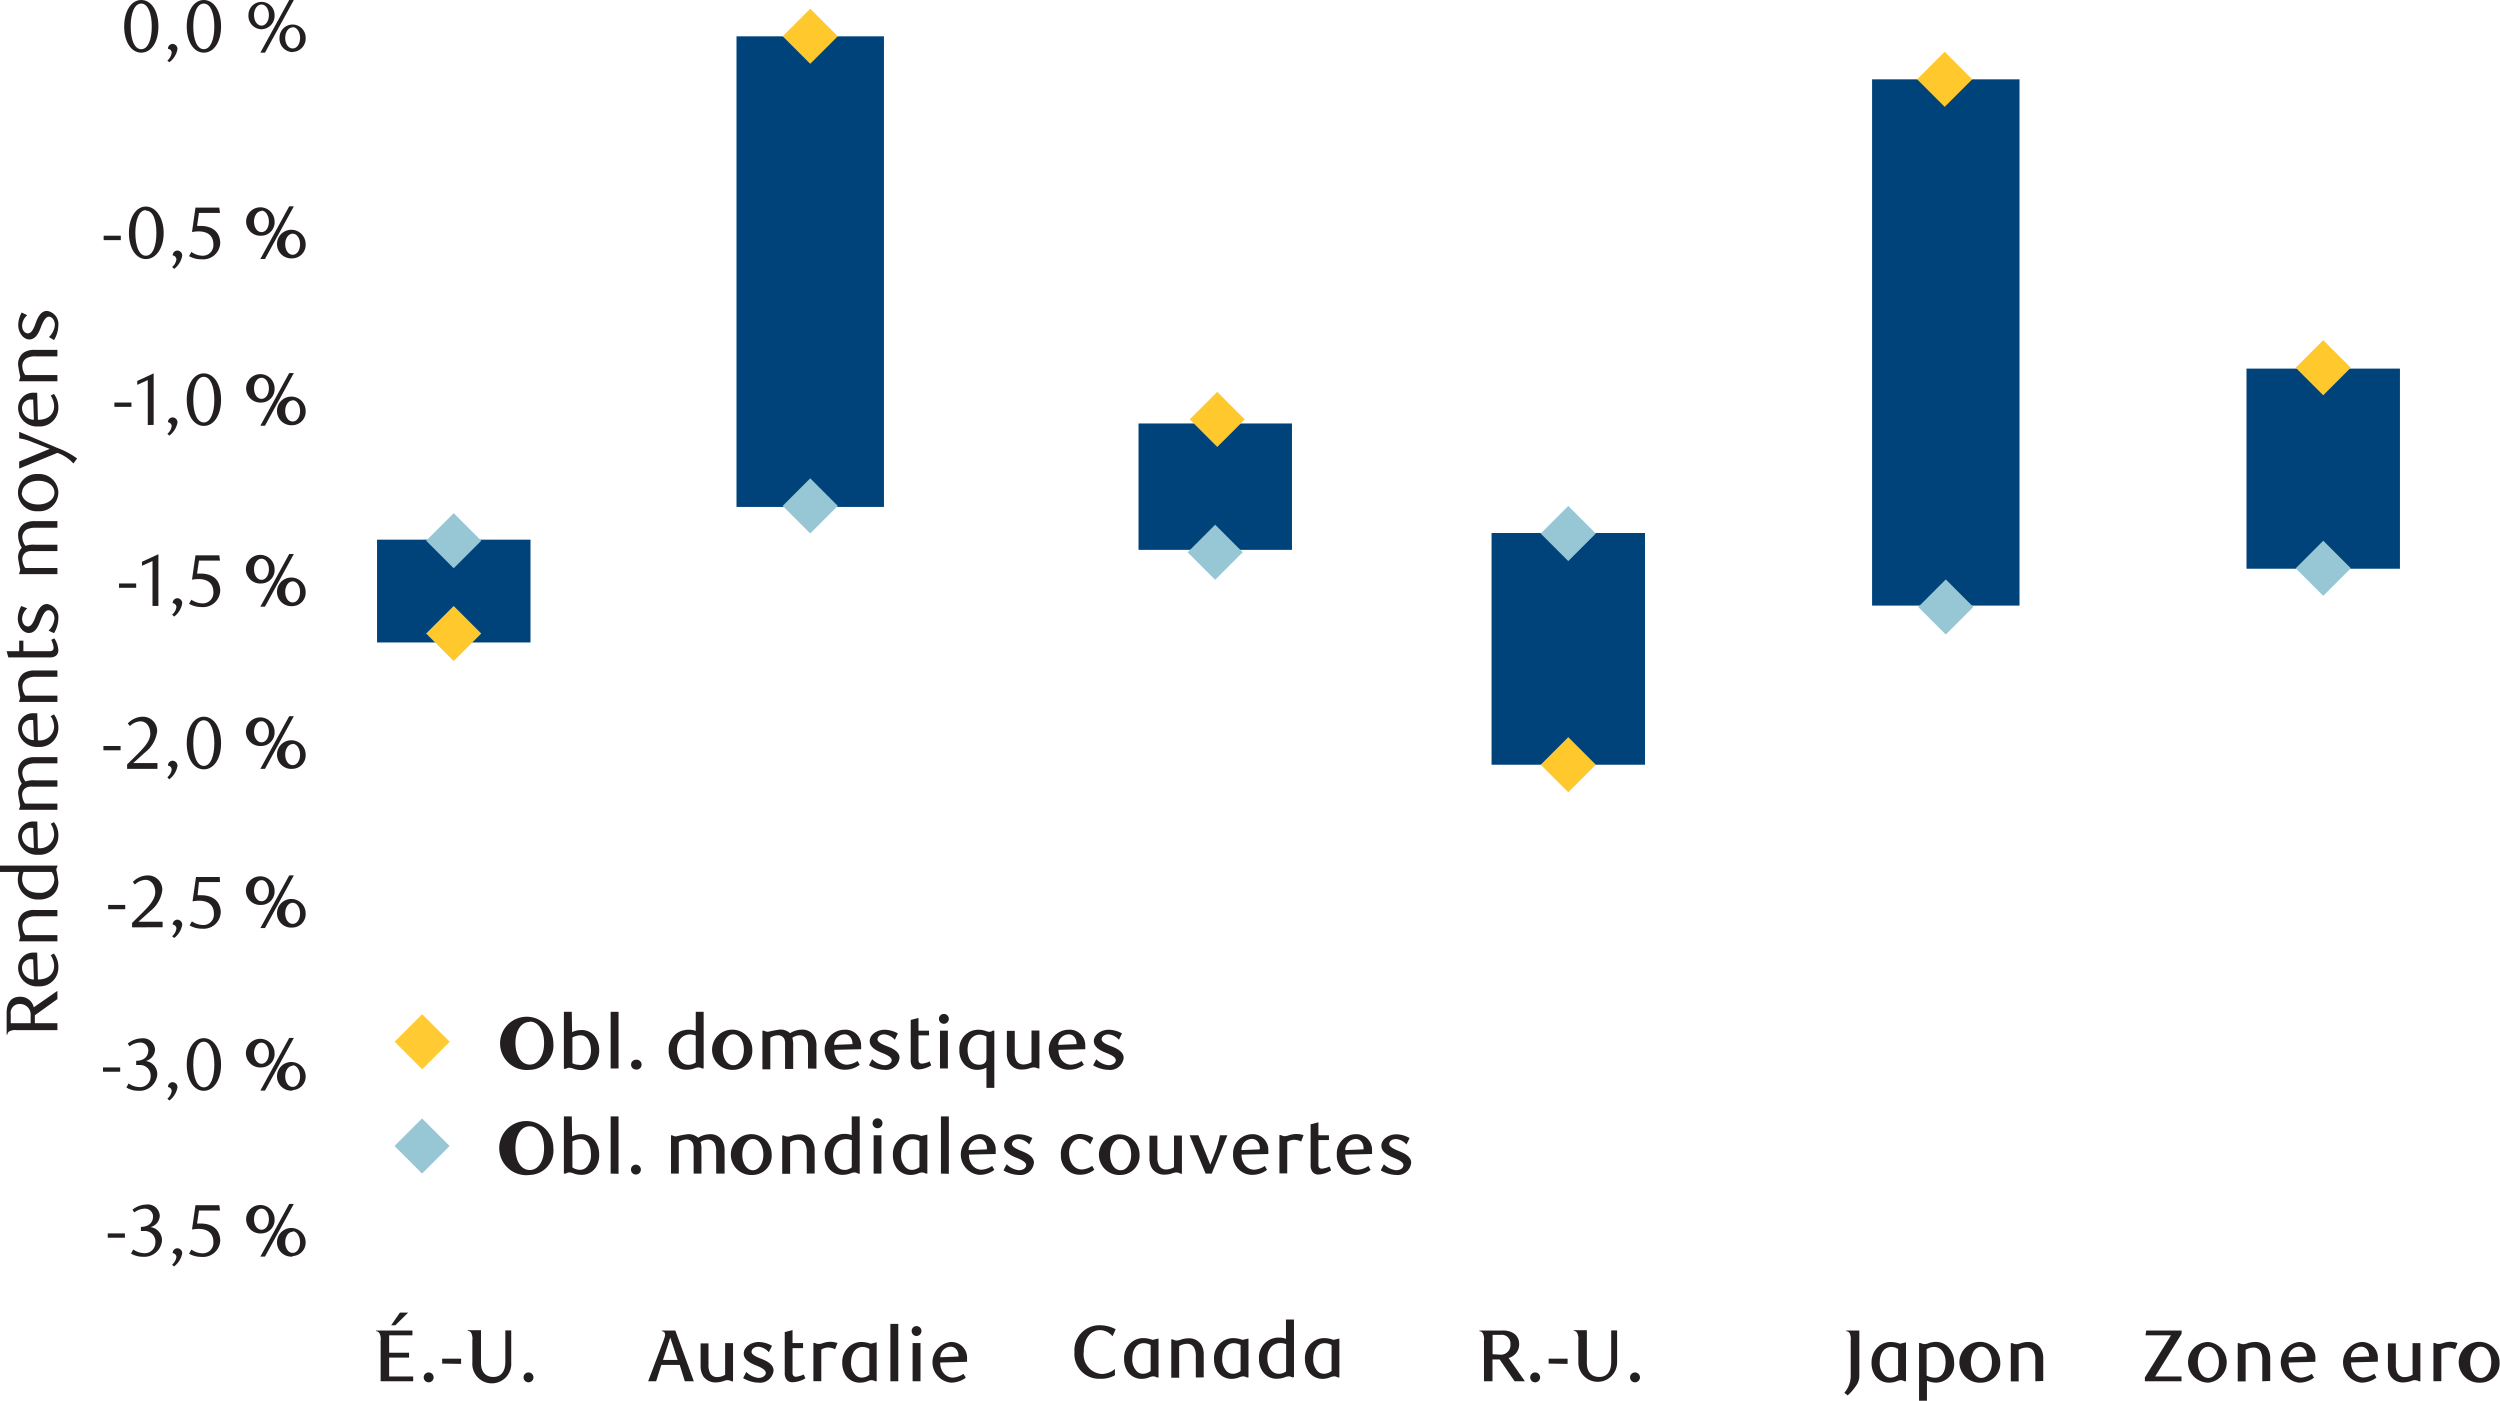 <svg id="Layer_1" data-name="Layer 1" xmlns="http://www.w3.org/2000/svg" viewBox="0 0 237.37 133.01"><path d="M213.76,55h14.57v-19H213.76Zm-35.55,3.5h14V8.53h-14ZM142.08,73.61h14.57v-22H142.08Zm-33.52-20.4h14.57v-12H108.56ZM70.39,49.13h14V4.45h-14ZM36.26,62H50.83V52.24H36.26Z" transform="translate(-0.46 -1)" style="fill:#00427a"/><path d="M39.69,132.15H36.6v-3.86a1.2,1.2,0,0,0-.13-.73.41.41,0,0,0-.31-.17v-.06h3.46v.46H37.41v1.65H39.3v.46H37.41v1.79h2.28ZM38,126.83H37.6l.83-1.2h.78Z" transform="translate(-0.46 -1)" style="fill:#231f20"/><path d="M41.16,132.25a.47.47,0,1,1,.47-.47A.47.47,0,0,1,41.16,132.25Z" transform="translate(-0.46 -1)" style="fill:#231f20"/><path d="M42.44,130.47V130h1.8v.5Z" transform="translate(-0.46 -1)" style="fill:#231f20"/><path d="M49,130.36a1.85,1.85,0,1,1-3.69,0v-2.1a1.28,1.28,0,0,0-.12-.73.44.44,0,0,0-.32-.17v-.06h1.26v3.12c0,.94.54,1.32,1.16,1.32.78,0,1.15-.57,1.15-1.42v-3H49Z" transform="translate(-0.46 -1)" style="fill:#231f20"/><path d="M50.64,132.25a.47.47,0,1,1,.47-.47A.47.47,0,0,1,50.64,132.25Z" transform="translate(-0.46 -1)" style="fill:#231f20"/><path d="M65.48,132.15,65,130.6H63.25l-.49,1.55H62l1.46-3.86c.21-.54.24-.83-.16-.9v-.06h1.28l1.76,4.82ZM64.1,128l-.69,2.12H64.8Z" transform="translate(-0.46 -1)" style="fill:#231f20"/><path d="M69.91,132.15a.83.83,0,0,0-.36-.11,1,1,0,0,0-.36.08,2.49,2.49,0,0,1-.74.14,1.4,1.4,0,0,1-1.22-.59,1.85,1.85,0,0,1-.25-1v-2.12h.75v2a1.66,1.66,0,0,0,.16.84.75.75,0,0,0,.67.36,1.44,1.44,0,0,0,.75-.22v-3h.75v3.63Z" transform="translate(-0.46 -1)" style="fill:#231f20"/><path d="M73.46,129.4a1.44,1.44,0,0,0-1-.53c-.36,0-.64.21-.64.48s.42.47.86.64,1.23.49,1.23,1.14a1.29,1.29,0,0,1-1.44,1.15,3,3,0,0,1-1.45-.43l.3-.59a1.92,1.92,0,0,0,1.15.57c.4,0,.7-.21.7-.49s-.46-.51-.91-.69-1.18-.5-1.18-1.13.7-1.1,1.42-1.1a2.65,2.65,0,0,1,1.26.36Z" transform="translate(-0.46 -1)" style="fill:#231f20"/><path d="M75.73,132.24a.7.7,0,0,1-.56-.22,1,1,0,0,1-.2-.67v-3.87l.74-.2v1.24h1V129h-1v2.35c0,.27.14.37.34.37a2.17,2.17,0,0,0,.72-.22l.16.37A2.52,2.52,0,0,1,75.73,132.24Z" transform="translate(-0.46 -1)" style="fill:#231f20"/><path d="M79.75,129.11a1.65,1.65,0,0,0-.65-.17,1.38,1.38,0,0,0-.66.2v3h-.75v-3.63h.14a.82.82,0,0,0,.37.1,1.13,1.13,0,0,0,.38-.08,2.32,2.32,0,0,1,.73-.13,2.26,2.26,0,0,1,.67.12Z" transform="translate(-0.46 -1)" style="fill:#231f20"/><path d="M83.56,132.15a.74.74,0,0,0-.35-.11,1.29,1.29,0,0,0-.35.09,2,2,0,0,1-.72.15,1.62,1.62,0,0,1-1.39-.7,2.28,2.28,0,0,1-.32-1.19,1.94,1.94,0,0,1,.76-1.62,1.77,1.77,0,0,1,1.08-.35,2.35,2.35,0,0,1,.86.17l.57-.14v3.7ZM83,129.08a1.23,1.23,0,0,0-.63-.19c-.57,0-1.1.46-1.1,1.45a1.56,1.56,0,0,0,.45,1.25.85.85,0,0,0,.57.21,1.11,1.11,0,0,0,.71-.27Z" transform="translate(-0.46 -1)" style="fill:#231f20"/><path d="M85,132.15V126.7h.75v5.45Z" transform="translate(-0.46 -1)" style="fill:#231f20"/><path d="M87.48,127.85a.47.47,0,0,1-.46-.47.46.46,0,0,1,.46-.47.47.47,0,0,1,.47.47A.48.48,0,0,1,87.48,127.85Zm-.37,4.3v-3.63h.75v3.63Z" transform="translate(-0.46 -1)" style="fill:#231f20"/><path d="M90.74,132.28a1.94,1.94,0,0,1,0-3.86A1.49,1.49,0,0,1,92.28,130c0,.07,0,.21,0,.3l-2.55.07c0,.86.54,1.43,1.21,1.43a1.94,1.94,0,0,0,1-.36l.22.37A2.36,2.36,0,0,1,90.74,132.28Zm.73-2.5c0-.59-.34-.91-.73-.91a1,1,0,0,0-1,1l1.72-.07Z" transform="translate(-0.46 -1)" style="fill:#231f20"/><path d="M106.09,127.88a1.58,1.58,0,0,0-1.16-.59c-.79,0-1.57.64-1.57,2.07a1.86,1.86,0,0,0,1.73,2.1,2,2,0,0,0,1.23-.48v.6a2.63,2.63,0,0,1-1.4.33,2.34,2.34,0,0,1-2.44-2.53,2.37,2.37,0,0,1,2.44-2.55,3.2,3.2,0,0,1,1.47.38Z" transform="translate(-0.46 -1)" style="fill:#231f20"/><path d="M110.31,131.79a.71.71,0,0,0-.35-.11,1.11,1.11,0,0,0-.34.08,2,2,0,0,1-.73.16,1.61,1.61,0,0,1-1.38-.71,2.14,2.14,0,0,1-.32-1.19,1.9,1.9,0,0,1,.75-1.61,1.78,1.78,0,0,1,1.08-.36,2.46,2.46,0,0,1,.87.17l.57-.13v3.7Zm-.6-3.08a1.36,1.36,0,0,0-.64-.18c-.57,0-1.1.45-1.1,1.44a1.56,1.56,0,0,0,.46,1.26.87.87,0,0,0,.56.21,1.2,1.2,0,0,0,.72-.27Z" transform="translate(-0.46 -1)" style="fill:#231f20"/><path d="M114,131.79v-2a1.65,1.65,0,0,0-.16-.83.73.73,0,0,0-.67-.37,1.48,1.48,0,0,0-.75.22v3h-.75v-3.64h.14a.82.82,0,0,0,.37.11,1.15,1.15,0,0,0,.36-.07,2.21,2.21,0,0,1,.74-.14,1.38,1.38,0,0,1,1.22.58,1.77,1.77,0,0,1,.25,1v2.13Z" transform="translate(-0.46 -1)" style="fill:#231f20"/><path d="M118.85,131.79a.71.71,0,0,0-.35-.11,1.11,1.11,0,0,0-.34.08,2,2,0,0,1-.73.16,1.61,1.61,0,0,1-1.38-.71,2.14,2.14,0,0,1-.32-1.19,1.9,1.9,0,0,1,.75-1.61,1.78,1.78,0,0,1,1.08-.36,2.46,2.46,0,0,1,.87.17l.57-.13v3.7Zm-.6-3.08a1.36,1.36,0,0,0-.64-.18c-.57,0-1.1.45-1.1,1.44a1.56,1.56,0,0,0,.46,1.26.87.87,0,0,0,.56.21,1.2,1.2,0,0,0,.72-.27Z" transform="translate(-0.46 -1)" style="fill:#231f20"/><path d="M123.18,131.79a.74.74,0,0,0-.35-.11,1.17,1.17,0,0,0-.35.08,2.16,2.16,0,0,1-.75.15,1.61,1.61,0,0,1-1.42-.74A2.1,2.1,0,0,1,120,130a1.87,1.87,0,0,1,1.88-2,1.8,1.8,0,0,1,.68.12v-1.83h.76v5.45Zm-.6-3.16a1.46,1.46,0,0,0-.55-.11c-.65,0-1.24.46-1.24,1.48,0,.67.33,1.44,1.11,1.44a1.17,1.17,0,0,0,.67-.23Z" transform="translate(-0.46 -1)" style="fill:#231f20"/><path d="M127.49,131.79a.71.71,0,0,0-.35-.11,1.25,1.25,0,0,0-.35.08,1.92,1.92,0,0,1-.72.16,1.61,1.61,0,0,1-1.38-.71,2.15,2.15,0,0,1-.33-1.19,1.9,1.9,0,0,1,.76-1.61,1.78,1.78,0,0,1,1.08-.36,2.46,2.46,0,0,1,.87.17l.56-.13v3.7Zm-.6-3.08a1.36,1.36,0,0,0-.64-.18c-.57,0-1.1.45-1.1,1.44a1.59,1.59,0,0,0,.45,1.26.92.92,0,0,0,.57.21,1.2,1.2,0,0,0,.72-.27Z" transform="translate(-0.46 -1)" style="fill:#231f20"/><path d="M144.27,132.15l-1.42-2.07h-.68v2.07h-.81v-3.86a1.2,1.2,0,0,0-.13-.73.42.42,0,0,0-.31-.17v-.06h2.18a1.85,1.85,0,0,1,1.13.3,1.19,1.19,0,0,1,.47,1,1.26,1.26,0,0,1-.34.9,1.37,1.37,0,0,1-.66.41l1.55,2.21Zm-1.4-2.53a.91.91,0,0,0,1-1,.82.82,0,0,0-.91-.88h-.78v1.84Z" transform="translate(-0.46 -1)" style="fill:#231f20"/><path d="M146.21,132.25a.47.47,0,0,1-.46-.47.47.47,0,1,1,.46.47Z" transform="translate(-0.46 -1)" style="fill:#231f20"/><path d="M147.5,130.47V130h1.8v.5Z" transform="translate(-0.46 -1)" style="fill:#231f20"/><path d="M154,130.36a1.84,1.84,0,1,1-3.68,0v-2.1a1.2,1.2,0,0,0-.13-.73.41.41,0,0,0-.31-.17v-.06h1.25v3.12c0,.94.54,1.32,1.17,1.32.78,0,1.14-.57,1.14-1.42v-3H154Z" transform="translate(-0.46 -1)" style="fill:#231f20"/><path d="M155.7,132.25a.47.47,0,1,1,.47-.47A.47.47,0,0,1,155.7,132.25Z" transform="translate(-0.46 -1)" style="fill:#231f20"/><path d="M177,131.6a1.65,1.65,0,0,1-.18.77,4.73,4.73,0,0,1-.93,1.12l-.31-.25a2.49,2.49,0,0,0,.6-1.73v-3.22a1.39,1.39,0,0,0-.11-.73.47.47,0,0,0-.33-.17v-.06H177Z" transform="translate(-0.46 -1)" style="fill:#231f20"/><path d="M181.28,132.15a.68.68,0,0,0-.35-.11,1.23,1.23,0,0,0-.34.09,2,2,0,0,1-.72.15,1.61,1.61,0,0,1-1.39-.7,2.19,2.19,0,0,1-.32-1.19,2,2,0,0,1,.75-1.62,1.77,1.77,0,0,1,1.08-.35,2.41,2.41,0,0,1,.87.17l.57-.14v3.7Zm-.6-3.07a1.23,1.23,0,0,0-.64-.19c-.57,0-1.1.46-1.1,1.45a1.57,1.57,0,0,0,.46,1.25.82.82,0,0,0,.56.21,1.12,1.12,0,0,0,.72-.27Z" transform="translate(-0.46 -1)" style="fill:#231f20"/><path d="M182.82,128.52a.9.9,0,0,0,.39.1,1,1,0,0,0,.35-.08,2.09,2.09,0,0,1,.71-.13,1.58,1.58,0,0,1,1.25.59,2.14,2.14,0,0,1,.48,1.36,1.75,1.75,0,0,1-1.7,1.92,2.21,2.21,0,0,1-.88-.19V134h-.75v-5.49Zm1.37,3.29c.63,0,1-.54,1-1.49,0-.77-.39-1.43-1.1-1.43a1.31,1.31,0,0,0-.7.22v2.49A1.61,1.61,0,0,0,184.19,131.81Z" transform="translate(-0.46 -1)" style="fill:#231f20"/><path d="M188.59,132.28a1.94,1.94,0,1,1,1.79-1.93A1.82,1.82,0,0,1,188.59,132.28Zm0-3.41c-.58,0-1,.61-1,1.48s.43,1.48,1,1.48,1-.62,1-1.48S189.17,128.87,188.59,128.87Z" transform="translate(-0.46 -1)" style="fill:#231f20"/><path d="M193.71,132.15v-2a1.66,1.66,0,0,0-.16-.84.74.74,0,0,0-.67-.36,1.54,1.54,0,0,0-.75.21v3h-.75v-3.63h.15a.94.94,0,0,0,.36.1,1.21,1.21,0,0,0,.37-.07,2.14,2.14,0,0,1,.73-.14,1.38,1.38,0,0,1,1.22.58,1.81,1.81,0,0,1,.25,1v2.12Z" transform="translate(-0.46 -1)" style="fill:#231f20"/><path d="M205.09,131.69h2.5v.46h-3.48v-.36l2.48-4h-2.42l.07-.46h3.36v.31Z" transform="translate(-0.46 -1)" style="fill:#231f20"/><path d="M210.14,132.28a1.93,1.93,0,0,1,0-3.86,1.94,1.94,0,0,1,0,3.86Zm0-3.41c-.58,0-1,.61-1,1.48s.43,1.48,1,1.48,1-.62,1-1.48S210.72,128.87,210.14,128.87Z" transform="translate(-0.46 -1)" style="fill:#231f20"/><path d="M215.26,132.15v-2a1.66,1.66,0,0,0-.16-.84.74.74,0,0,0-.67-.36,1.48,1.48,0,0,0-.75.21v3h-.75v-3.63h.14a.93.93,0,0,0,.37.1,1.15,1.15,0,0,0,.36-.07,2.21,2.21,0,0,1,.74-.14,1.38,1.38,0,0,1,1.22.58,1.81,1.81,0,0,1,.25,1v2.12Z" transform="translate(-0.46 -1)" style="fill:#231f20"/><path d="M218.76,132.28a1.94,1.94,0,0,1,0-3.86A1.49,1.49,0,0,1,220.3,130c0,.07,0,.21,0,.3l-2.54.07c0,.86.53,1.43,1.2,1.43a2,2,0,0,0,1-.36l.21.37A2.36,2.36,0,0,1,218.76,132.28Zm.73-2.5c0-.59-.34-.91-.73-.91a1,1,0,0,0-1,1l1.72-.07Z" transform="translate(-0.46 -1)" style="fill:#231f20"/><path d="M224.67,132.28a1.94,1.94,0,0,1,0-3.86,1.49,1.49,0,0,1,1.56,1.57c0,.07,0,.21,0,.3l-2.54.07c0,.86.53,1.43,1.2,1.43a2,2,0,0,0,1-.36l.21.37A2.36,2.36,0,0,1,224.67,132.28Zm.73-2.5c0-.59-.34-.91-.73-.91a1,1,0,0,0-1,1l1.72-.07Z" transform="translate(-0.46 -1)" style="fill:#231f20"/><path d="M230.13,132.15a.82.82,0,0,0-.37-.11.93.93,0,0,0-.35.08,2.5,2.5,0,0,1-.75.14,1.38,1.38,0,0,1-1.21-.59,1.78,1.78,0,0,1-.26-1v-2.12h.75v2a1.66,1.66,0,0,0,.16.84.75.75,0,0,0,.68.36,1.44,1.44,0,0,0,.75-.22v-3h.74v3.63Z" transform="translate(-0.46 -1)" style="fill:#231f20"/><path d="M233.57,129.11a1.65,1.65,0,0,0-.65-.17,1.35,1.35,0,0,0-.66.2v3h-.75v-3.63h.14a.82.82,0,0,0,.37.1,1.13,1.13,0,0,0,.38-.08,2.31,2.31,0,0,1,.72-.13,2.27,2.27,0,0,1,.68.12Z" transform="translate(-0.46 -1)" style="fill:#231f20"/><path d="M236,132.28a1.94,1.94,0,1,1,1.79-1.93A1.82,1.82,0,0,1,236,132.28Zm0-3.41c-.58,0-1,.61-1,1.48s.43,1.48,1,1.48,1-.62,1-1.48S236.62,128.87,236,128.87Z" transform="translate(-0.46 -1)" style="fill:#231f20"/><path d="M13.87,6c-.93,0-1.62-1-1.62-2.48S12.93,1,13.87,1s1.63,1,1.63,2.51S14.81,6,13.87,6Zm0-4.66c-.65,0-1,.93-1,2.16s.34,2.17,1,2.17,1-.94,1-2.15S14.52,1.34,13.87,1.34Z" transform="translate(-0.46 -1)" style="fill:#231f20"/><path d="M16.35,6.75A1.14,1.14,0,0,0,16.76,6a.37.37,0,0,0-.35-.36l0-.06a.45.45,0,0,1,.45-.41.48.48,0,0,1,.45.5,2,2,0,0,1-.77,1.24Z" transform="translate(-0.46 -1)" style="fill:#231f20"/><path d="M19.81,6c-.93,0-1.62-1-1.62-2.48S18.88,1,19.81,1s1.64,1,1.64,2.51S20.75,6,19.81,6Zm0-4.66c-.65,0-1,.93-1,2.16s.35,2.17,1,2.17,1-.94,1-2.15S20.47,1.34,19.81,1.34Z" transform="translate(-0.46 -1)" style="fill:#231f20"/><path d="M25.29,3.78a1.27,1.27,0,0,1-1.24-1.36,1.24,1.24,0,1,1,2.48,0A1.28,1.28,0,0,1,25.29,3.78Zm0-2.35c-.4,0-.71.44-.71,1s.3,1,.71,1,.7-.44.7-1S25.69,1.43,25.29,1.43ZM25.62,6h-.44l2.74-5h.44Zm2.63-.05A1.28,1.28,0,0,1,27,4.57a1.24,1.24,0,1,1,2.48,0A1.27,1.27,0,0,1,28.25,5.93Zm0-2.35c-.4,0-.71.44-.71,1s.3,1,.71,1,.7-.44.7-1S28.65,3.58,28.25,3.58Z" transform="translate(-0.46 -1)" style="fill:#231f20"/><path d="M10.3,23.8v-.42h1.63v.42Z" transform="translate(-0.46 -1)" style="fill:#231f20"/><path d="M14.31,25.6c-.92,0-1.61-1-1.61-2.48s.68-2.51,1.61-2.51S16,21.66,16,23.12,15.26,25.6,14.31,25.6Zm0-4.65c-.65,0-1,.93-1,2.16s.34,2.17,1,2.17,1-.94,1-2.16S15,21,14.32,21Z" transform="translate(-0.46 -1)" style="fill:#231f20"/><path d="M16.8,26.35a1.12,1.12,0,0,0,.41-.73.4.4,0,0,0-.35-.37l0-.05a.45.45,0,0,1,.45-.41.47.47,0,0,1,.45.5A2,2,0,0,1,17,26.53Z" transform="translate(-0.46 -1)" style="fill:#231f20"/><path d="M21.35,21.22h-2l-.18,1.23.31,0c1.48,0,1.89.91,1.89,1.64a1.62,1.62,0,0,1-1.76,1.53,2.41,2.41,0,0,1-1.2-.3l.22-.4a1.87,1.87,0,0,0,1.09.36,1,1,0,0,0,1-1.06c0-1-.74-1.25-1.42-1.25a3.82,3.82,0,0,0-.61.06l.33-2.32h2.26Z" transform="translate(-0.46 -1)" style="fill:#231f20"/><path d="M25.29,23.38A1.35,1.35,0,1,1,26.53,22,1.27,1.27,0,0,1,25.29,23.38Zm0-2.34c-.4,0-.71.44-.71,1s.3,1,.71,1,.7-.44.7-1S25.69,21,25.29,21Zm.33,4.55h-.44l2.74-5h.44Zm2.63-.06a1.36,1.36,0,1,1,1.23-1.35A1.28,1.28,0,0,1,28.25,25.53Zm0-2.34c-.4,0-.71.44-.71,1s.3,1,.71,1,.7-.44.7-1S28.65,23.19,28.25,23.19Z" transform="translate(-0.46 -1)" style="fill:#231f20"/><path d="M11.32,39.63v-.41h1.62v.41Z" transform="translate(-0.46 -1)" style="fill:#231f20"/><path d="M14.49,41.35l0-4.26-1,.45v-.37l1.56-.72,0,4.9Z" transform="translate(-0.46 -1)" style="fill:#231f20"/><path d="M16.35,42.19a1.14,1.14,0,0,0,.41-.74.39.39,0,0,0-.35-.36l0-.06a.45.45,0,0,1,.45-.4.47.47,0,0,1,.45.49,2,2,0,0,1-.77,1.24Z" transform="translate(-0.46 -1)" style="fill:#231f20"/><path d="M19.81,41.44c-.93,0-1.62-1-1.62-2.48s.69-2.51,1.62-2.51,1.64,1,1.64,2.5S20.75,41.44,19.81,41.44Zm0-4.66c-.65,0-1,.93-1,2.17s.35,2.16,1,2.16,1-.94,1-2.15S20.47,36.78,19.81,36.78Z" transform="translate(-0.46 -1)" style="fill:#231f20"/><path d="M25.29,39.22a1.35,1.35,0,1,1,1.24-1.35A1.27,1.27,0,0,1,25.29,39.22Zm0-2.35c-.4,0-.71.44-.71,1s.3,1,.71,1,.7-.44.7-1S25.69,36.87,25.29,36.87Zm.33,4.55h-.44l2.74-5h.44Zm2.63-.05A1.36,1.36,0,1,1,29.48,40,1.28,1.28,0,0,1,28.25,41.37Zm0-2.35c-.4,0-.71.44-.71,1s.3,1,.71,1,.7-.44.7-1S28.65,39,28.25,39Z" transform="translate(-0.46 -1)" style="fill:#231f20"/><path d="M11.76,56.81V56.4h1.63v.41Z" transform="translate(-0.46 -1)" style="fill:#231f20"/><path d="M14.94,58.53l0-4.26-1,.45v-.38l1.56-.72,0,4.91Z" transform="translate(-0.46 -1)" style="fill:#231f20"/><path d="M16.8,59.36a1.12,1.12,0,0,0,.41-.73.38.38,0,0,0-.35-.36l0-.06a.45.45,0,0,1,.45-.41.47.47,0,0,1,.45.5A2,2,0,0,1,17,59.54Z" transform="translate(-0.46 -1)" style="fill:#231f20"/><path d="M21.35,54.23h-2l-.18,1.23.31,0c1.48,0,1.89.91,1.89,1.64a1.63,1.63,0,0,1-1.76,1.54,2.43,2.43,0,0,1-1.2-.31l.22-.39a1.93,1.93,0,0,0,1.09.35,1,1,0,0,0,1-1.06c0-1-.74-1.25-1.42-1.25a3.82,3.82,0,0,0-.61.06l.33-2.31h2.26Z" transform="translate(-0.46 -1)" style="fill:#231f20"/><path d="M25.29,56.4A1.36,1.36,0,1,1,26.53,55,1.28,1.28,0,0,1,25.29,56.4Zm0-2.35c-.4,0-.71.44-.71,1s.3,1,.71,1,.7-.44.7-1S25.69,54.05,25.29,54.05Zm.33,4.55h-.44l2.74-5h.44Zm2.63-.05a1.36,1.36,0,1,1,1.23-1.36A1.28,1.28,0,0,1,28.25,58.55Zm0-2.35c-.4,0-.71.44-.71,1s.3,1,.71,1,.7-.44.7-1S28.65,56.2,28.25,56.2Z" transform="translate(-0.46 -1)" style="fill:#231f20"/><path d="M10.28,72.24v-.41h1.63v.41Z" transform="translate(-0.46 -1)" style="fill:#231f20"/><path d="M12.53,74v-.42l.93-.92c.77-.76,1.27-1.36,1.27-2s-.35-1.17-.93-1.17a1.48,1.48,0,0,0-1,.45l-.21-.25A2,2,0,0,1,14,69.05a1.35,1.35,0,0,1,1.38,1.4,3,3,0,0,1-1.16,2l-1.11,1h2.3V74Z" transform="translate(-0.46 -1)" style="fill:#231f20"/><path d="M16.35,74.79a1.12,1.12,0,0,0,.41-.73.37.37,0,0,0-.35-.36l0-.06a.45.45,0,0,1,.45-.41.48.48,0,0,1,.45.5A2,2,0,0,1,16.52,75Z" transform="translate(-0.46 -1)" style="fill:#231f20"/><path d="M19.81,74.05c-.93,0-1.62-1-1.62-2.48s.69-2.52,1.62-2.52,1.64,1,1.64,2.51S20.75,74.05,19.81,74.05Zm0-4.66c-.65,0-1,.93-1,2.16s.35,2.17,1,2.17,1-.94,1-2.15S20.47,69.39,19.81,69.39Z" transform="translate(-0.46 -1)" style="fill:#231f20"/><path d="M25.29,71.83a1.36,1.36,0,1,1,1.24-1.36A1.27,1.27,0,0,1,25.29,71.83Zm0-2.35c-.4,0-.71.44-.71,1s.3,1,.71,1,.7-.44.7-1S25.69,69.48,25.29,69.48ZM25.62,74h-.44l2.74-5h.44Zm2.63,0a1.36,1.36,0,1,1,1.23-1.36A1.28,1.28,0,0,1,28.25,74Zm0-2.35c-.4,0-.71.44-.71,1s.3,1,.71,1,.7-.44.7-1S28.65,71.63,28.25,71.63Z" transform="translate(-0.46 -1)" style="fill:#231f20"/><path d="M10.73,87.33v-.41h1.62v.41Z" transform="translate(-0.46 -1)" style="fill:#231f20"/><path d="M13,89.05v-.42l.93-.92c.77-.76,1.27-1.36,1.27-2s-.36-1.17-.93-1.17a1.53,1.53,0,0,0-1,.45l-.2-.25a2,2,0,0,1,1.41-.62,1.35,1.35,0,0,1,1.39,1.4,3,3,0,0,1-1.16,2l-1.11,1h2.3v.52Z" transform="translate(-0.46 -1)" style="fill:#231f20"/><path d="M16.8,89.89a1.14,1.14,0,0,0,.41-.74.38.38,0,0,0-.35-.36l0-.06a.45.45,0,0,1,.45-.41.48.48,0,0,1,.45.5A2,2,0,0,1,17,90.06Z" transform="translate(-0.46 -1)" style="fill:#231f20"/><path d="M21.35,84.75h-2L19.22,86l.31,0c1.48,0,1.89.91,1.89,1.64a1.63,1.63,0,0,1-1.76,1.54,2.43,2.43,0,0,1-1.2-.31l.22-.39a1.93,1.93,0,0,0,1.09.35,1,1,0,0,0,1-1.06c0-1-.74-1.25-1.42-1.25a3.82,3.82,0,0,0-.61.06l.33-2.31h2.26Z" transform="translate(-0.46 -1)" style="fill:#231f20"/><path d="M25.29,86.92a1.36,1.36,0,1,1,1.24-1.36A1.27,1.27,0,0,1,25.29,86.92Zm0-2.35c-.4,0-.71.44-.71,1s.3,1,.71,1,.7-.44.7-1S25.69,84.57,25.29,84.57Zm.33,4.55h-.44l2.74-5h.44Zm2.63-.05a1.36,1.36,0,1,1,1.23-1.36A1.28,1.28,0,0,1,28.25,89.07Zm0-2.35c-.41,0-.71.44-.71,1s.3,1,.71,1,.7-.44.7-1S28.65,86.72,28.25,86.72Z" transform="translate(-0.46 -1)" style="fill:#231f20"/><path d="M10.24,102.76v-.41h1.63v.41Z" transform="translate(-0.46 -1)" style="fill:#231f20"/><path d="M15.39,103.05a1.69,1.69,0,0,1-1.77,1.52,2.3,2.3,0,0,1-1.16-.31l.21-.39a1.91,1.91,0,0,0,1.09.35,1,1,0,0,0,1-1,1,1,0,0,0-1-1.1h-.37v-.4c.67,0,1.15-.35,1.15-1a.74.74,0,0,0-.78-.73,1.71,1.71,0,0,0-1,.36l-.17-.27a2.24,2.24,0,0,1,1.31-.49,1.13,1.13,0,0,1,1.28,1.07,1.16,1.16,0,0,1-.89,1.08A1.25,1.25,0,0,1,15.39,103.05Z" transform="translate(-0.46 -1)" style="fill:#231f20"/><path d="M16.35,105.32a1.14,1.14,0,0,0,.41-.74.37.37,0,0,0-.35-.36l0-.06a.45.45,0,0,1,.45-.41.48.48,0,0,1,.45.5,2,2,0,0,1-.77,1.24Z" transform="translate(-0.46 -1)" style="fill:#231f20"/><path d="M19.81,104.57c-.93,0-1.62-1-1.62-2.48s.69-2.52,1.62-2.52,1.64,1.05,1.64,2.51S20.75,104.57,19.81,104.57Zm0-4.66c-.65,0-1,.93-1,2.16s.35,2.17,1,2.17,1-.94,1-2.15S20.47,99.91,19.81,99.91Z" transform="translate(-0.46 -1)" style="fill:#231f20"/><path d="M25.29,102.35A1.36,1.36,0,1,1,26.53,101,1.27,1.27,0,0,1,25.29,102.35Zm0-2.35c-.4,0-.71.44-.71,1s.3,1,.71,1,.7-.44.7-1S25.69,100,25.29,100Zm.33,4.55h-.44l2.74-5h.44Zm2.63,0a1.36,1.36,0,1,1,1.23-1.36A1.28,1.28,0,0,1,28.25,104.5Zm0-2.35c-.41,0-.71.44-.71,1s.3,1,.71,1,.7-.44.7-1S28.65,102.15,28.25,102.15Z" transform="translate(-0.46 -1)" style="fill:#231f20"/><path d="M10.69,118.52v-.41h1.63v.41Z" transform="translate(-0.46 -1)" style="fill:#231f20"/><path d="M15.84,118.81a1.69,1.69,0,0,1-1.77,1.52,2.34,2.34,0,0,1-1.17-.3l.21-.4a1.9,1.9,0,0,0,1.1.36,1,1,0,0,0,1-1,1,1,0,0,0-1-1.11h-.37v-.39c.67,0,1.15-.35,1.15-1a.75.75,0,0,0-.78-.73,1.71,1.71,0,0,0-1,.36l-.17-.26a2.17,2.17,0,0,1,1.31-.49,1.13,1.13,0,0,1,1.28,1.07,1.15,1.15,0,0,1-.89,1.07A1.25,1.25,0,0,1,15.84,118.81Z" transform="translate(-0.46 -1)" style="fill:#231f20"/><path d="M16.8,121.08a1.19,1.19,0,0,0,.41-.74.4.4,0,0,0-.35-.36l0-.06a.45.45,0,0,1,.45-.4.47.47,0,0,1,.45.49,2,2,0,0,1-.78,1.24Z" transform="translate(-0.46 -1)" style="fill:#231f20"/><path d="M21.35,115.94h-2l-.18,1.23h.31c1.48,0,1.89.91,1.89,1.64a1.63,1.63,0,0,1-1.76,1.53,2.41,2.41,0,0,1-1.2-.3l.22-.4a1.87,1.87,0,0,0,1.09.36,1,1,0,0,0,1-1.07c0-1-.74-1.25-1.42-1.25a3.82,3.82,0,0,0-.61.06l.33-2.31h2.26Z" transform="translate(-0.46 -1)" style="fill:#231f20"/><path d="M25.29,118.11a1.35,1.35,0,1,1,1.24-1.35A1.27,1.27,0,0,1,25.29,118.11Zm0-2.35c-.4,0-.71.44-.71,1s.29,1,.71,1,.7-.44.7-1S25.69,115.76,25.29,115.76Zm.33,4.55h-.44l2.74-5h.44Zm2.63,0a1.36,1.36,0,1,1,1.23-1.35A1.28,1.28,0,0,1,28.25,120.26Zm0-2.35c-.41,0-.71.44-.71,1s.3,1,.71,1,.7-.44.7-1S28.65,117.91,28.25,117.91Z" transform="translate(-0.46 -1)" style="fill:#231f20"/><path d="M1.09,97.16c0-.9.4-1.52,1.26-1.52a1.3,1.3,0,0,1,1.32,1l2.24-1.56v.78L3.77,97.4v.75H5.91v.66H2.05a1.21,1.21,0,0,0-.73.13.44.44,0,0,0-.17.31H1.09Zm.39.12v.87H3.37V97.4a1,1,0,0,0-1-1.07A.83.83,0,0,0,1.48,97.28Z" transform="translate(-0.46 -1)" style="fill:#231f20"/><path d="M4.06,94c1,0,1.54-.55,1.54-1.3a1.86,1.86,0,0,0-.33-1l.31-.16A2.08,2.08,0,0,1,6,92.92,1.77,1.77,0,0,1,4.1,94.65a1.78,1.78,0,0,1-1.92-1.72,1.44,1.44,0,0,1,1.55-1.48l.26,0Zm-.6-1.92a.82.82,0,0,0-.91.81A1.12,1.12,0,0,0,3.68,94L3.61,92.1Z" transform="translate(-0.46 -1)" style="fill:#231f20"/><path d="M5.91,88h-2a1.71,1.71,0,0,0-.9.18.84.84,0,0,0-.42.75,1.52,1.52,0,0,0,.28.86H5.91v.59H2.28v-.09a.93.93,0,0,0,.1-.37,10.31,10.31,0,0,1-.2-1.08,1.34,1.34,0,0,1,.54-1.19,1.83,1.83,0,0,1,1.06-.25H5.91Z" transform="translate(-0.46 -1)" style="fill:#231f20"/><path d="M5.91,83.19v.1a.55.55,0,0,0-.1.33A9.17,9.17,0,0,1,6,84.74a1.56,1.56,0,0,1-.64,1.32,2.06,2.06,0,0,1-1.24.35,1.93,1.93,0,0,1-1.61-.76,1.89,1.89,0,0,1-.36-1.11,2.31,2.31,0,0,1,.13-.75H.46v-.6Zm-3.21.6a1.73,1.73,0,0,0-.14.65c0,.71.5,1.33,1.58,1.33a1.33,1.33,0,0,0,1.48-1.24,1.25,1.25,0,0,0-.26-.74Z" transform="translate(-0.46 -1)" style="fill:#231f20"/><path d="M4.06,81.53A1.36,1.36,0,0,0,5.6,80.22a1.82,1.82,0,0,0-.33-1l.31-.16A2,2,0,0,1,6,80.42,1.78,1.78,0,0,1,4.1,82.16a1.79,1.79,0,0,1-1.92-1.73A1.43,1.43,0,0,1,3.73,79H4Zm-.6-1.93a.83.83,0,0,0-.91.81,1.11,1.11,0,0,0,1.13,1.1l-.07-1.9Z" transform="translate(-0.46 -1)" style="fill:#231f20"/><path d="M5.91,73.48h-2a1.79,1.79,0,0,0-.89.16.85.85,0,0,0-.44.73,1.41,1.41,0,0,0,.3.83,2.25,2.25,0,0,1,.92-.11H5.91v.6H3.57a1.3,1.3,0,0,0-.59.08.75.75,0,0,0-.42.68,1.56,1.56,0,0,0,.28.85H5.91v.59H2.28V77.8a1,1,0,0,0,.1-.38,10.56,10.56,0,0,1-.2-1.07,1.37,1.37,0,0,1,.35-.95,2.23,2.23,0,0,1-.35-1.15,1.25,1.25,0,0,1,.61-1.15,1.9,1.9,0,0,1,1-.21H5.91Z" transform="translate(-0.46 -1)" style="fill:#231f20"/><path d="M4.06,71.29A1.36,1.36,0,0,0,5.6,70a1.82,1.82,0,0,0-.33-1l.31-.17A2.08,2.08,0,0,1,6,70.18,1.78,1.78,0,0,1,4.1,71.92a1.79,1.79,0,0,1-1.92-1.73,1.43,1.43,0,0,1,1.55-1.47H4Zm-.6-1.93a.82.82,0,0,0-.91.81,1.11,1.11,0,0,0,1.13,1.1l-.07-1.9Z" transform="translate(-0.46 -1)" style="fill:#231f20"/><path d="M5.91,65.26h-2a1.71,1.71,0,0,0-.9.18.84.84,0,0,0-.42.75,1.5,1.5,0,0,0,.28.86H5.91v.6H2.28v-.1a.86.86,0,0,0,.1-.37,9.83,9.83,0,0,1-.2-1.08,1.34,1.34,0,0,1,.54-1.19,1.92,1.92,0,0,1,1.06-.25H5.91Z" transform="translate(-0.46 -1)" style="fill:#231f20"/><path d="M6,62.73a.67.67,0,0,1-.21.52.93.93,0,0,1-.61.17H1.25l-.16-.59H2.28v-1h.4v1h2.5c.27,0,.37-.14.37-.35a2.16,2.16,0,0,0-.23-.73l.3-.14A2.34,2.34,0,0,1,6,62.73Z" transform="translate(-0.46 -1)" style="fill:#231f20"/><path d="M3.05,58.76a1.37,1.37,0,0,0-.49,1c0,.41.24.72.56.72s.54-.44.71-.92.46-1.21,1.09-1.21A1.26,1.26,0,0,1,6,59.73a2.8,2.8,0,0,1-.41,1.39l-.52-.24a1.85,1.85,0,0,0,.56-1.15c0-.45-.26-.79-.57-.79s-.56.47-.76,1-.49,1.16-1.09,1.16-1.06-.68-1.06-1.38a2.52,2.52,0,0,1,.33-1.18Z" transform="translate(-0.46 -1)" style="fill:#231f20"/><path d="M5.91,51.11h-2a1.93,1.93,0,0,0-.89.15.87.87,0,0,0-.44.74,1.43,1.43,0,0,0,.3.83,2.25,2.25,0,0,1,.92-.11H5.91v.6H3.57A1.3,1.3,0,0,0,3,53.4a.75.75,0,0,0-.42.68,1.59,1.59,0,0,0,.28.85H5.91v.58H2.28v-.09a.89.89,0,0,0,.1-.37A10.31,10.31,0,0,1,2.18,54,1.34,1.34,0,0,1,2.53,53a2.23,2.23,0,0,1-.35-1.16,1.26,1.26,0,0,1,.61-1.15,2,2,0,0,1,1-.21H5.91Z" transform="translate(-0.46 -1)" style="fill:#231f20"/><path d="M6,47.77a1.8,1.8,0,0,1-1.93,1.77,1.77,1.77,0,1,1,0-3.53A1.81,1.81,0,0,1,6,47.77Zm-3.48,0c0,.65.68,1.13,1.55,1.13s1.56-.47,1.56-1.13S5,46.65,4.11,46.65,2.56,47.13,2.56,47.77Z" transform="translate(-0.46 -1)" style="fill:#231f20"/><path d="M5.91,43.53a7.72,7.72,0,0,1,1.87,1l-.35.48A3.71,3.71,0,0,0,5.91,44L2.28,45.49v-.67l2.9-1.2L3.59,43a5,5,0,0,0-1.31-.38V42Z" transform="translate(-0.46 -1)" style="fill:#231f20"/><path d="M4.06,40.86c1,0,1.54-.55,1.54-1.3a1.88,1.88,0,0,0-.33-1l.31-.16A2.08,2.08,0,0,1,6,39.76,1.77,1.77,0,0,1,4.1,41.49a1.78,1.78,0,0,1-1.92-1.72,1.44,1.44,0,0,1,1.55-1.48l.26,0Zm-.6-1.92a.82.82,0,0,0-.91.81,1.12,1.12,0,0,0,1.13,1.1l-.07-1.91Z" transform="translate(-0.46 -1)" style="fill:#231f20"/><path d="M5.91,34.84h-2A1.71,1.71,0,0,0,3,35a.84.84,0,0,0-.42.75,1.52,1.52,0,0,0,.28.86H5.91v.59H2.28v-.09a.93.93,0,0,0,.1-.37,10.31,10.31,0,0,1-.2-1.08,1.34,1.34,0,0,1,.54-1.19,1.83,1.83,0,0,1,1.06-.25H5.91Z" transform="translate(-0.46 -1)" style="fill:#231f20"/><path d="M3.05,30.93a1.35,1.35,0,0,0-.49,1c0,.41.24.72.56.72s.54-.44.71-.92.46-1.21,1.09-1.21A1.26,1.26,0,0,1,6,31.9a2.8,2.8,0,0,1-.41,1.39L5.11,33a1.8,1.8,0,0,0,.56-1.14c0-.45-.26-.79-.57-.79s-.56.47-.76,1-.49,1.16-1.09,1.16-1.06-.68-1.06-1.38a2.52,2.52,0,0,1,.33-1.18Z" transform="translate(-0.46 -1)" style="fill:#231f20"/><rect x="219.2" y="34.07" width="3.7" height="3.7" transform="translate(38.88 165.82) rotate(-45)" style="fill:#ffc82d"/><rect x="183.26" y="6.68" width="3.7" height="3.7" transform="translate(47.72 132.39) rotate(-45)" style="fill:#ffc82d"/><rect x="147.51" y="71.76" width="3.7" height="3.7" transform="translate(-8.76 126.17) rotate(-45)" style="fill:#ffc82d"/><rect x="114.19" y="38.97" width="3.7" height="3.7" transform="translate(4.66 93.01) rotate(-45)" style="fill:#ffc82d"/><rect x="75.54" y="2.6" width="3.7" height="3.7" transform="translate(19.06 55.02) rotate(-45)" style="fill:#ffc82d"/><rect x="41.69" y="59.3" width="3.7" height="3.7" transform="translate(-30.95 47.7) rotate(-45)" style="fill:#ffc82d"/><rect x="219.2" y="53.11" width="3.7" height="3.7" transform="translate(25.42 171.4) rotate(-45)" style="fill:#97c6d5"/><rect x="183.36" y="56.79" width="3.7" height="3.7" transform="translate(12.32 147.13) rotate(-45)" style="fill:#97c6d5"/><rect x="147.51" y="49.81" width="3.7" height="3.7" transform="translate(6.76 119.74) rotate(-45)" style="fill:#97c6d5"/><rect x="113.99" y="51.59" width="3.7" height="3.7" transform="translate(-4.32 96.56) rotate(-45)" style="fill:#97c6d5"/><rect x="75.54" y="47.19" width="3.7" height="3.7" transform="translate(-12.47 68.08) rotate(-45)" style="fill:#97c6d5"/><rect x="41.69" y="50.49" width="3.7" height="3.7" transform="translate(-24.72 45.12) rotate(-45)" style="fill:#97c6d5"/><path d="M50.76,112.56A2.57,2.57,0,1,1,53,110,2.32,2.32,0,0,1,50.76,112.56Zm0-4.62c-.81,0-1.36.83-1.36,2.08s.55,2.07,1.36,2.07,1.36-.83,1.36-2.07S51.56,107.94,50.76,107.94Z" transform="translate(-0.46 -1)" style="fill:#231f20"/><path d="M54.78,108.9a2.1,2.1,0,0,1,.86-.21,1.58,1.58,0,0,1,1.3.61,2.18,2.18,0,0,1,.41,1.33,2.16,2.16,0,0,1-.3,1.18,1.59,1.59,0,0,1-1.41.74,2.11,2.11,0,0,1-.75-.15,1.17,1.17,0,0,0-.35-.08.6.6,0,0,0-.35.11H54V107h.75Zm.71,3.17a.89.89,0,0,0,.76-.36,1.67,1.67,0,0,0,.32-1.06c0-1-.39-1.49-1-1.49a1.7,1.7,0,0,0-.76.21v2.47A1.24,1.24,0,0,0,55.49,112.07Z" transform="translate(-0.46 -1)" style="fill:#231f20"/><path d="M58.44,112.43V107h.75v5.45Z" transform="translate(-0.46 -1)" style="fill:#231f20"/><path d="M60.84,112.52a.47.47,0,0,1,0-.94.48.48,0,0,1,.47.47A.47.47,0,0,1,60.84,112.52Z" transform="translate(-0.46 -1)" style="fill:#231f20"/><path d="M68.46,112.43v-2.07a1.74,1.74,0,0,0-.13-.78.73.73,0,0,0-.64-.38,1.29,1.29,0,0,0-.72.24,2.1,2.1,0,0,1,.09.81v2.18h-.74v-2.36a1.16,1.16,0,0,0-.08-.52.63.63,0,0,0-.59-.36,1.41,1.41,0,0,0-.74.24v3h-.74v-3.64h.1a.86.86,0,0,0,.38.11,10.42,10.42,0,0,1,1.1-.21,1.33,1.33,0,0,1,1,.34,2.12,2.12,0,0,1,1.13-.34,1.29,1.29,0,0,1,1.16.61,2,2,0,0,1,.22,1v2.13Z" transform="translate(-0.46 -1)" style="fill:#231f20"/><path d="M71.94,112.56a1.94,1.94,0,1,1,1.79-1.93A1.83,1.83,0,0,1,71.94,112.56Zm0-3.41c-.57,0-1,.61-1,1.48s.43,1.48,1,1.48,1-.62,1-1.48S72.52,109.15,71.94,109.15Z" transform="translate(-0.46 -1)" style="fill:#231f20"/><path d="M77.06,112.43v-2a1.61,1.61,0,0,0-.16-.84.73.73,0,0,0-.67-.36,1.44,1.44,0,0,0-.75.22v3h-.75v-3.64h.15a.83.83,0,0,0,.36.11,1.21,1.21,0,0,0,.37-.07,2.14,2.14,0,0,1,.73-.14,1.37,1.37,0,0,1,1.22.58,1.77,1.77,0,0,1,.25,1v2.13Z" transform="translate(-0.46 -1)" style="fill:#231f20"/><path d="M81.94,112.43a.71.71,0,0,0-.35-.11,1.17,1.17,0,0,0-.35.08,2.16,2.16,0,0,1-.75.15,1.62,1.62,0,0,1-1.42-.74,2.13,2.13,0,0,1-.3-1.15,1.87,1.87,0,0,1,1.88-2,1.8,1.8,0,0,1,.68.12V107h.76v5.45Zm-.6-3.16a1.46,1.46,0,0,0-.55-.11c-.65,0-1.23.46-1.23,1.48,0,.67.32,1.44,1.1,1.44a1.07,1.07,0,0,0,.67-.24Z" transform="translate(-0.46 -1)" style="fill:#231f20"/><path d="M83.78,108.12a.46.46,0,0,1-.47-.46.47.47,0,1,1,.47.46Zm-.37,4.31v-3.64h.74v3.64Z" transform="translate(-0.46 -1)" style="fill:#231f20"/><path d="M88.36,112.43a.68.68,0,0,0-.35-.11,1.27,1.27,0,0,0-.34.08,2,2,0,0,1-.72.16,1.62,1.62,0,0,1-1.39-.71,2.17,2.17,0,0,1-.32-1.19,1.9,1.9,0,0,1,.76-1.61,1.69,1.69,0,0,1,1.07-.36,2.36,2.36,0,0,1,.87.17l.57-.13v3.7Zm-.6-3.08a1.33,1.33,0,0,0-.64-.18c-.56,0-1.1.45-1.1,1.44a1.59,1.59,0,0,0,.46,1.26.9.9,0,0,0,.57.21,1.17,1.17,0,0,0,.71-.27Z" transform="translate(-0.46 -1)" style="fill:#231f20"/><path d="M89.8,112.43V107h.75v5.45Z" transform="translate(-0.46 -1)" style="fill:#231f20"/><path d="M93.43,112.55a1.94,1.94,0,0,1,0-3.86A1.48,1.48,0,0,1,95,110.26c0,.07,0,.21,0,.31l-2.54.06c0,.86.53,1.43,1.2,1.43a1.92,1.92,0,0,0,1-.36l.21.38A2.34,2.34,0,0,1,93.43,112.55Zm.74-2.5c0-.59-.35-.91-.74-.91a1.05,1.05,0,0,0-1,1.06l1.73-.07Z" transform="translate(-0.46 -1)" style="fill:#231f20"/><path d="M98.18,109.67a1.43,1.43,0,0,0-1-.52c-.36,0-.63.2-.63.47s.42.47.86.65,1.22.48,1.22,1.13a1.29,1.29,0,0,1-1.43,1.16,2.92,2.92,0,0,1-1.46-.44l.3-.58a1.92,1.92,0,0,0,1.15.57c.41,0,.7-.21.7-.49s-.45-.51-.91-.69-1.18-.51-1.18-1.14.7-1.09,1.43-1.09a2.61,2.61,0,0,1,1.25.36Z" transform="translate(-0.46 -1)" style="fill:#231f20"/><path d="M103,112.54a1.78,1.78,0,0,1-1.81-1.87,1.84,1.84,0,0,1,1.82-2,2.55,2.55,0,0,1,1.26.37l-.3.62a1.41,1.41,0,0,0-1-.53c-.48,0-1,.5-1,1.34,0,1,.57,1.57,1.19,1.57a1.84,1.84,0,0,0,1-.35l.2.37A2.13,2.13,0,0,1,103,112.54Z" transform="translate(-0.46 -1)" style="fill:#231f20"/><path d="M106.86,112.56a1.93,1.93,0,1,1,1.8-1.93A1.83,1.83,0,0,1,106.86,112.56Zm0-3.41c-.57,0-1,.61-1,1.48s.42,1.48,1,1.48,1-.62,1-1.48S107.44,109.15,106.86,109.15Z" transform="translate(-0.46 -1)" style="fill:#231f20"/><path d="M112.53,112.43a.79.79,0,0,0-.36-.11,1.21,1.21,0,0,0-.36.07,2.15,2.15,0,0,1-.74.14,1.4,1.4,0,0,1-1.22-.58,1.87,1.87,0,0,1-.25-1v-2.12h.75v2a1.64,1.64,0,0,0,.16.84.76.76,0,0,0,.67.37,1.54,1.54,0,0,0,.75-.22v-3h.75v3.64Z" transform="translate(-0.46 -1)" style="fill:#231f20"/><path d="M115.51,112.43h-.58l-1.52-3.64h.84l1.12,2.79c.13-.28.52-1.32.59-1.51a10,10,0,0,0,.33-1.28H117Z" transform="translate(-0.46 -1)" style="fill:#231f20"/><path d="M119.34,112.55a1.81,1.81,0,0,1-1.8-1.92,1.83,1.83,0,0,1,1.78-1.94,1.48,1.48,0,0,1,1.56,1.57,1.78,1.78,0,0,1,0,.31l-2.54.06c0,.86.53,1.43,1.21,1.43a1.89,1.89,0,0,0,1-.36l.21.38A2.32,2.32,0,0,1,119.34,112.55Zm.74-2.5c0-.59-.34-.91-.74-.91a1,1,0,0,0-1,1.06l1.72-.07Z" transform="translate(-0.46 -1)" style="fill:#231f20"/><path d="M124,109.39a1.5,1.5,0,0,0-.65-.17,1.4,1.4,0,0,0-.67.19v3h-.74v-3.64h.14a.73.73,0,0,0,.37.11,1.37,1.37,0,0,0,.37-.08,2.43,2.43,0,0,1,.73-.13,2.23,2.23,0,0,1,.68.11Z" transform="translate(-0.46 -1)" style="fill:#231f20"/><path d="M125.66,112.52a.7.7,0,0,1-.56-.23,1,1,0,0,1-.2-.66v-3.88l.74-.19v1.23h1v.46h-1v2.34c0,.28.14.37.34.37a2.17,2.17,0,0,0,.72-.21l.15.37A2.45,2.45,0,0,1,125.66,112.52Z" transform="translate(-0.46 -1)" style="fill:#231f20"/><path d="M129.19,112.55a1.81,1.81,0,0,1-1.8-1.92,1.83,1.83,0,0,1,1.78-1.94,1.48,1.48,0,0,1,1.56,1.57,1.78,1.78,0,0,1,0,.31l-2.54.06c0,.86.53,1.43,1.2,1.43a1.89,1.89,0,0,0,1-.36l.21.38A2.32,2.32,0,0,1,129.19,112.55Zm.74-2.5c0-.59-.35-.91-.74-.91a1.05,1.05,0,0,0-1,1.06l1.73-.07Z" transform="translate(-0.46 -1)" style="fill:#231f20"/><path d="M134,109.67a1.43,1.43,0,0,0-1-.52c-.36,0-.63.2-.63.47s.42.47.86.65,1.22.48,1.22,1.13a1.29,1.29,0,0,1-1.43,1.16,2.92,2.92,0,0,1-1.46-.44l.3-.58a1.94,1.94,0,0,0,1.15.57c.41,0,.7-.21.7-.49s-.45-.51-.91-.69-1.18-.51-1.18-1.14.71-1.09,1.43-1.09a2.57,2.57,0,0,1,1.25.36Z" transform="translate(-0.46 -1)" style="fill:#231f20"/><path d="M50.76,102.58A2.53,2.53,0,1,1,53,100.07,2.3,2.3,0,0,1,50.76,102.58Zm0-4.55c-.81,0-1.36.81-1.36,2s.55,2.05,1.36,2.05,1.36-.82,1.36-2.05S51.56,98,50.76,98Z" transform="translate(-0.46 -1)" style="fill:#231f20"/><path d="M54.78,99a2.09,2.09,0,0,1,.86-.2,1.57,1.57,0,0,1,1.3.6,2.12,2.12,0,0,1,.41,1.3,2.08,2.08,0,0,1-.3,1.17,1.59,1.59,0,0,1-1.41.73,2.13,2.13,0,0,1-.75-.14,1.17,1.17,0,0,0-.35-.08.59.59,0,0,0-.35.1H54V97.07h.75Zm.71,3.13a.89.89,0,0,0,.76-.36,1.63,1.63,0,0,0,.32-1c0-.94-.39-1.47-1-1.47a1.7,1.7,0,0,0-.76.21v2.44A1.32,1.32,0,0,0,55.49,102.1Z" transform="translate(-0.46 -1)" style="fill:#231f20"/><path d="M58.44,102.45V97.07h.75v5.38Z" transform="translate(-0.46 -1)" style="fill:#231f20"/><path d="M60.84,102.55a.47.47,0,0,1-.46-.47.46.46,0,0,1,.46-.46.47.47,0,1,1,0,.93Z" transform="translate(-0.46 -1)" style="fill:#231f20"/><path d="M67.12,102.45a.69.69,0,0,0-.35-.1.93.93,0,0,0-.35.08,2.17,2.17,0,0,1-.74.14,1.62,1.62,0,0,1-1.43-.73,2,2,0,0,1-.3-1.13,1.91,1.91,0,0,1,.75-1.59,2,2,0,0,1,1.13-.35,1.92,1.92,0,0,1,.69.11V97.07h.75v5.38Zm-.6-3.12a1.68,1.68,0,0,0-.55-.11c-.64,0-1.23.46-1.23,1.47,0,.65.32,1.41,1.1,1.41a1.21,1.21,0,0,0,.68-.22Z" transform="translate(-0.46 -1)" style="fill:#231f20"/><path d="M70.09,102.58a1.91,1.91,0,1,1,1.8-1.91A1.81,1.81,0,0,1,70.09,102.58Zm0-3.37c-.57,0-1,.61-1,1.46s.42,1.47,1,1.47,1-.62,1-1.47S70.67,99.21,70.09,99.21Z" transform="translate(-0.46 -1)" style="fill:#231f20"/><path d="M77.18,102.45v-2a1.55,1.55,0,0,0-.14-.77.72.72,0,0,0-.64-.38,1.26,1.26,0,0,0-.71.24,2.32,2.32,0,0,1,.08.8v2.15H75v-2.32a1.17,1.17,0,0,0-.07-.52.64.64,0,0,0-.6-.35,1.37,1.37,0,0,0-.73.23v3h-.75V98.86H73a.86.86,0,0,0,.38.11,10.15,10.15,0,0,1,1.09-.21,1.31,1.31,0,0,1,1,.34,2.24,2.24,0,0,1,1.13-.34,1.29,1.29,0,0,1,1.16.61,1.83,1.83,0,0,1,.22,1v2.1Z" transform="translate(-0.46 -1)" style="fill:#231f20"/><path d="M80.66,102.57a1.9,1.9,0,0,1,0-3.8,1.47,1.47,0,0,1,1.56,1.54,1.78,1.78,0,0,1,0,.31l-2.54.06c0,.85.53,1.41,1.2,1.41a2,2,0,0,0,1-.35l.21.36A2.32,2.32,0,0,1,80.66,102.57Zm.74-2.46c0-.58-.35-.9-.74-.9a1,1,0,0,0-1,1l1.73-.07Z" transform="translate(-0.46 -1)" style="fill:#231f20"/><path d="M85.42,99.73a1.47,1.47,0,0,0-1-.52c-.37,0-.64.2-.64.47s.42.47.86.64,1.23.48,1.23,1.12a1.29,1.29,0,0,1-1.44,1.14,3,3,0,0,1-1.46-.43l.3-.58a1.94,1.94,0,0,0,1.15.57c.41,0,.7-.21.7-.49s-.45-.5-.91-.68-1.17-.5-1.17-1.12.7-1.08,1.42-1.08a2.69,2.69,0,0,1,1.25.35Z" transform="translate(-0.46 -1)" style="fill:#231f20"/><path d="M87.68,102.54a.72.72,0,0,1-.56-.22,1,1,0,0,1-.19-.66V97.84l.74-.19v1.21h1v.45h-1v2.32c0,.27.14.36.34.36a2.24,2.24,0,0,0,.72-.21l.15.37A2.47,2.47,0,0,1,87.68,102.54Z" transform="translate(-0.46 -1)" style="fill:#231f20"/><path d="M90.08,98.21a.47.47,0,1,1,.47-.47A.48.48,0,0,1,90.08,98.21Zm-.37,4.24V98.86h.75v3.59Z" transform="translate(-0.46 -1)" style="fill:#231f20"/><path d="M94.12,104.29v-1.92a1.85,1.85,0,0,1-.86.21,1.65,1.65,0,0,1-1.22-.5,2,2,0,0,1-.49-1.41,1.8,1.8,0,0,1,1.77-1.9,2.32,2.32,0,0,1,.72.11,1.15,1.15,0,0,0,.34.09.52.52,0,0,0,.33-.11h.16v5.43Zm0-4.87a1.37,1.37,0,0,0-.65-.18c-.65,0-1.14.56-1.14,1.42s.37,1.43,1.09,1.43a.75.75,0,0,0,.55-.17.59.59,0,0,0,.15-.41Z" transform="translate(-0.46 -1)" style="fill:#231f20"/><path d="M99,102.45a.79.79,0,0,0-.37-.1,1.12,1.12,0,0,0-.35.06,2.21,2.21,0,0,1-.74.14,1.38,1.38,0,0,1-1.22-.57,1.76,1.76,0,0,1-.26-1v-2.1h.75v2a1.62,1.62,0,0,0,.16.83.77.77,0,0,0,.68.36,1.54,1.54,0,0,0,.75-.22v-3h.75v3.59Z" transform="translate(-0.46 -1)" style="fill:#231f20"/><path d="M101.94,102.57a1.9,1.9,0,0,1,0-3.8,1.47,1.47,0,0,1,1.56,1.54,1.78,1.78,0,0,1,0,.31l-2.54.06c0,.85.53,1.41,1.2,1.41a2,2,0,0,0,1-.35l.21.36A2.32,2.32,0,0,1,101.94,102.57Zm.74-2.46c0-.58-.35-.9-.74-.9a1,1,0,0,0-1,1l1.73-.07Z" transform="translate(-0.46 -1)" style="fill:#231f20"/><path d="M106.7,99.73a1.47,1.47,0,0,0-1-.52c-.37,0-.64.2-.64.47s.42.47.86.64,1.23.48,1.23,1.12a1.29,1.29,0,0,1-1.44,1.14,3,3,0,0,1-1.46-.43l.3-.58a1.94,1.94,0,0,0,1.15.57c.41,0,.7-.21.7-.49s-.45-.5-.91-.68-1.17-.5-1.17-1.12.7-1.08,1.42-1.08a2.69,2.69,0,0,1,1.25.35Z" transform="translate(-0.46 -1)" style="fill:#231f20"/><rect x="38.69" y="107.96" width="3.7" height="3.7" transform="translate(-66.24 59.83) rotate(-45)" style="fill:#97c6d5"/><rect x="38.69" y="98.06" width="3.7" height="3.7" transform="translate(-59.23 56.93) rotate(-45)" style="fill:#ffca32"/></svg>